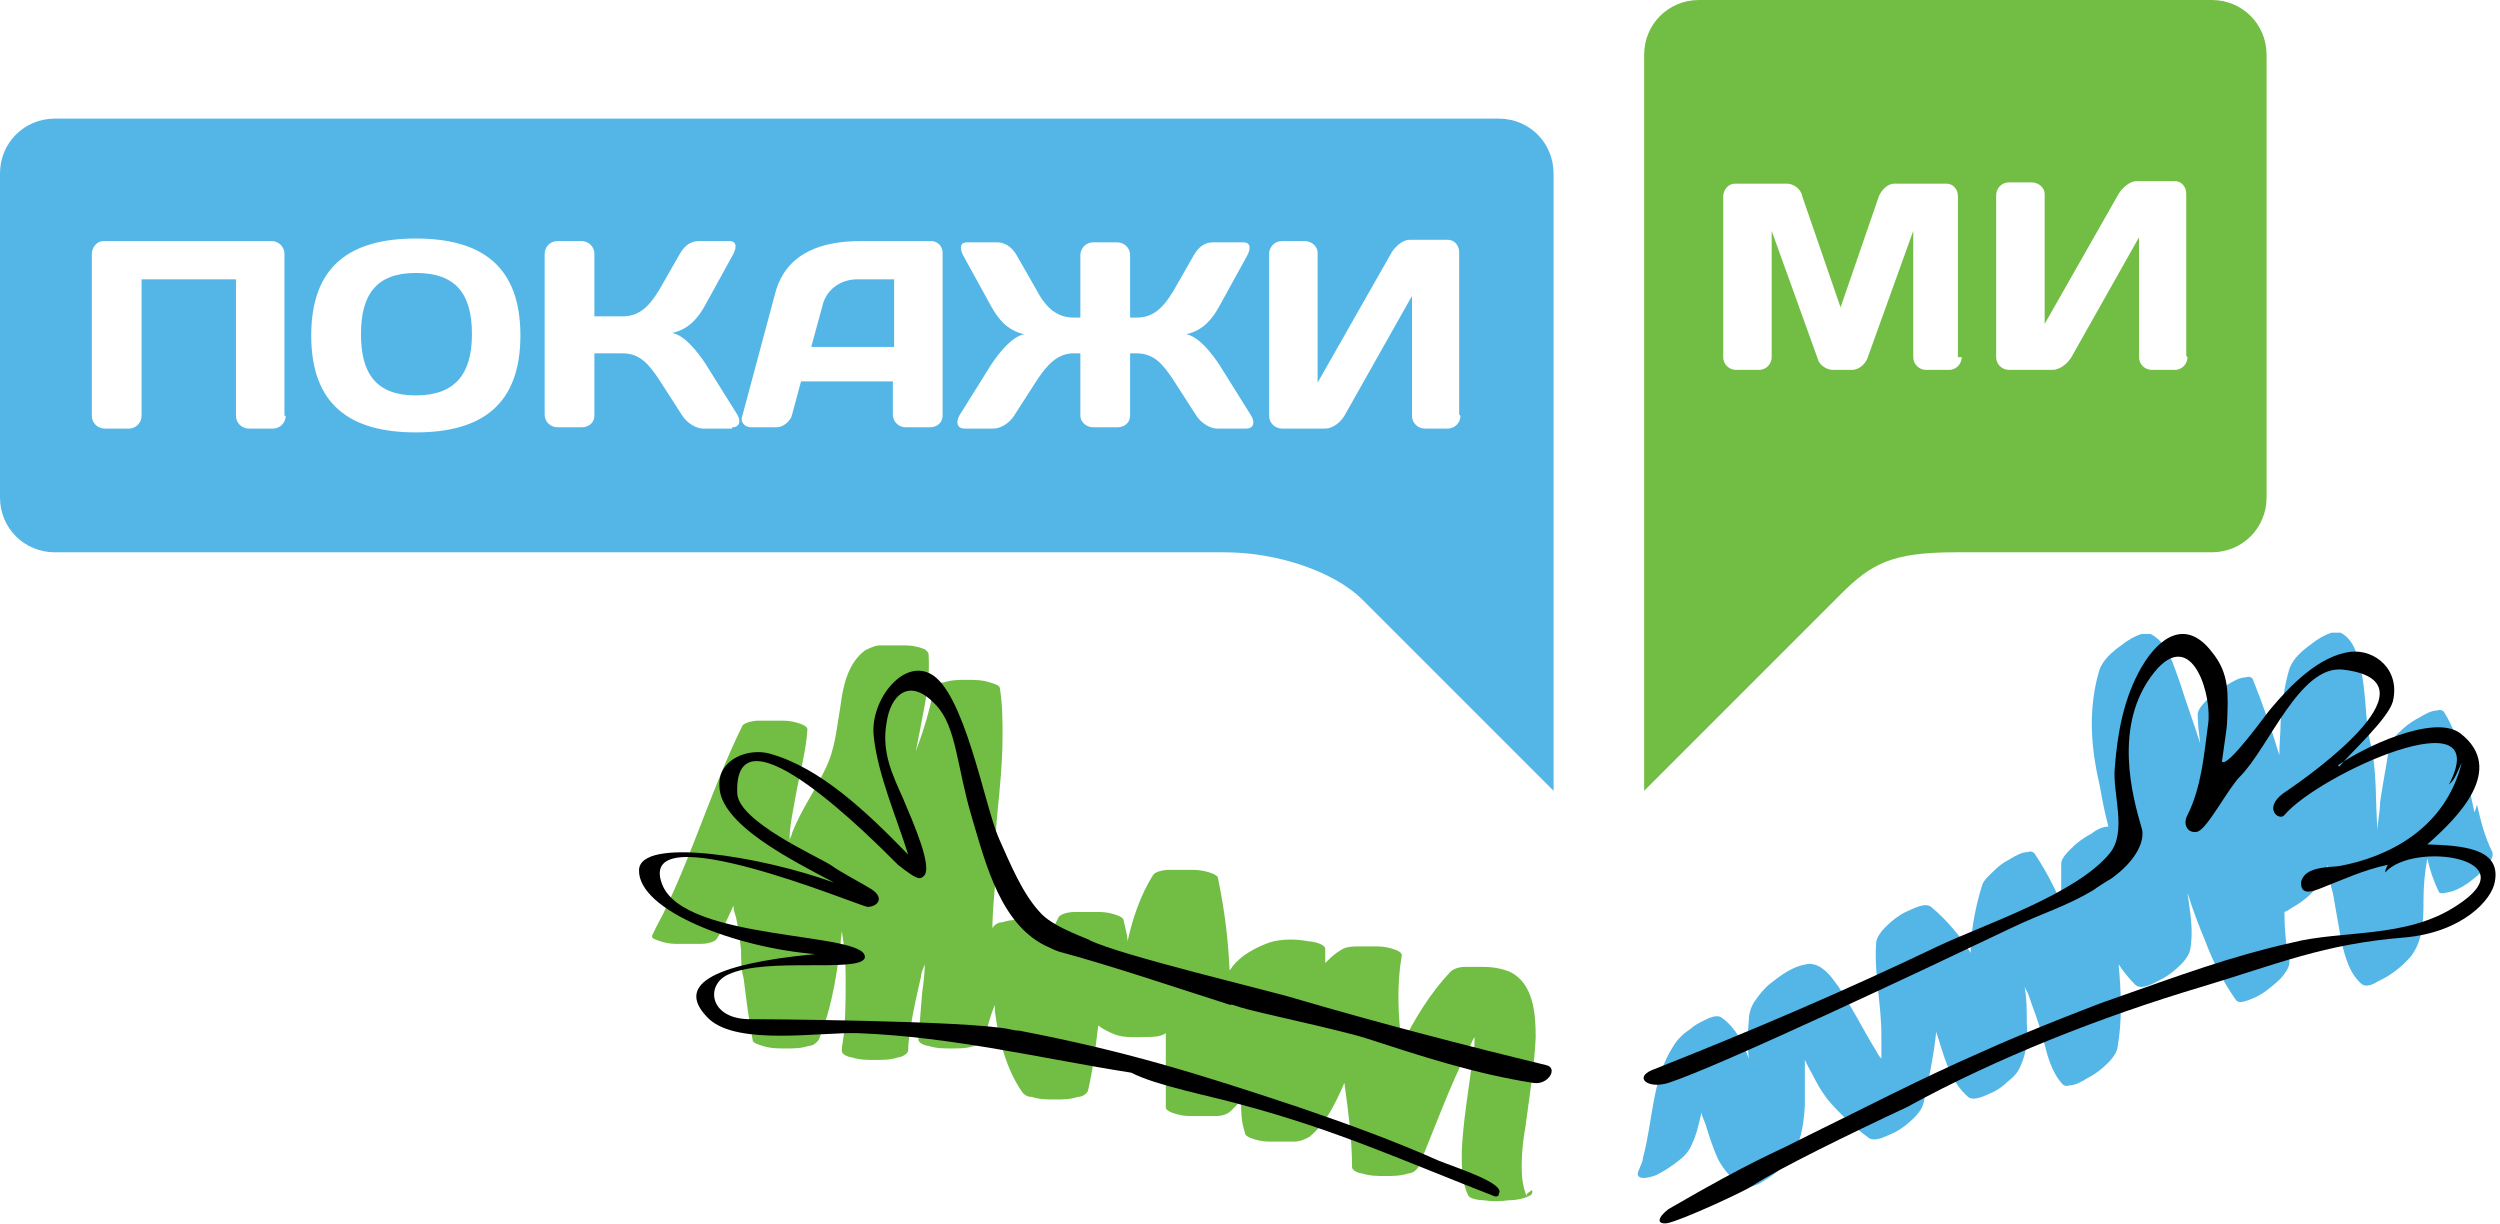<?xml version="1.0" encoding="UTF-8"?> <svg xmlns="http://www.w3.org/2000/svg" width="196" height="96" viewBox="0 0 196 96" fill="none"><g clip-path="url(#clip0_367_1407)"><path d="M119.7 93.6C119.7 93.6 119.7 93.7 119.7 93.8C119.4 93.1 119.3 92.3 119.3 91.5C119.3 90.4 119.4 89.4 119.6 88.3C119.9 86 120.3 83.6 120.4 81.3C120.4 79.4 120.2 77.1 118.4 76.2C117.7 75.9 116.9 75.8 116.2 75.8C115.8 75.8 115.3 75.8 114.9 75.8C114.5 75.8 114 75.9 113.7 76.2C112.1 77.9 110.9 79.9 109.9 81.9C109.6 79.6 109.5 77.2 109.9 74.9C109.9 74.7 109.7 74.6 109.5 74.5C109 74.3 108.5 74.2 108 74.2C107.5 74.2 107.1 74.2 106.6 74.2C106.1 74.2 105.5 74.2 105.1 74.5C104.6 74.8 104.3 75.1 103.9 75.5C103.9 75.1 103.9 74.7 103.9 74.4C103.9 74 102.9 73.8 102.6 73.8C101.6 73.6 100.4 73.6 99.5 73.9C98.4 74.3 97.3 74.9 96.6 75.8C96.6 75.9 96.4 76 96.4 76.1C96.3 73.7 96 71.3 95.5 68.9C95.5 68.7 95.3 68.6 95.1 68.5C94.6 68.3 94.1 68.2 93.6 68.2C92.9 68.2 92.3 68.2 91.6 68.2C91.3 68.2 90.6 68.3 90.4 68.6C89.4 70.2 88.8 72 88.4 73.8C88.4 73.3 88.2 72.7 88.1 72.2C88.1 72 87.9 71.9 87.7 71.8C87.2 71.6 86.7 71.5 86.2 71.5C85.5 71.5 84.9 71.5 84.2 71.5C83.9 71.5 83.2 71.6 83 71.9C82.9 72.1 82.8 72.3 82.7 72.5C82.5 72.4 82.3 72.3 82.2 72.3C81.6 72.1 81 72.1 80.4 72.1C79.8 72.1 79.2 72.1 78.6 72.3C78.3 72.3 77.9 72.5 77.8 72.8V73C77.8 71.8 77.9 70.7 78 69.5C78 67.6 78 65.6 78.2 63.7C78.4 61.7 78.6 59.7 78.6 57.7C78.6 56.5 78.6 55.3 78.4 54C78.4 53.7 77.9 53.6 77.6 53.5C77 53.3 76.4 53.3 75.8 53.3C75.2 53.3 74.6 53.3 74 53.5C73.7 53.5 73.3 53.7 73.2 54C72.9 55.7 72.4 57.3 71.8 58.9C72 57.9 72.2 56.9 72.4 55.8C72.7 54.3 72.9 52.8 72.8 51.3C72.8 51.1 72.6 51 72.5 50.9C72 50.7 71.5 50.6 71 50.6C70.3 50.6 69.7 50.6 69 50.6C68.6 50.6 68.2 50.8 67.8 51C66.5 52 66.1 53.7 65.9 55.3C65.6 57 65.5 58.7 64.7 60.3C63.9 62 62.8 63.5 62.1 65.3C62.1 65.5 61.9 65.7 61.9 65.9C61.9 64.7 62.2 63.5 62.4 62.3C62.7 60.6 63.2 58.9 63.3 57.2C63.3 57 63.1 56.9 62.9 56.8C62.4 56.6 61.9 56.5 61.4 56.5C60.7 56.5 60.1 56.5 59.4 56.5C59.2 56.5 58.4 56.6 58.2 56.9C55.9 61.6 54.4 66.6 52.2 71.2C51.9 71.9 51.5 72.5 51.2 73.2C51 73.5 51.2 73.6 51.5 73.7C52 73.9 52.5 74 53 74C53.7 74 54.3 74 55 74C55.3 74 56 73.9 56.2 73.6C56.7 72.8 57.1 71.9 57.5 71C57.5 71.3 57.6 71.6 57.7 71.9C57.9 72.8 58 73.6 58.1 74.5C58.1 75.2 58.1 76 58.3 76.7C58.5 78.3 58.7 79.9 59 81.5C59 81.8 59.5 81.9 59.8 82C60.4 82.2 61 82.2 61.6 82.2C62.2 82.2 62.8 82.2 63.4 82C63.7 82 64 81.8 64.2 81.5C65.3 78.8 65.7 75.9 66 73C66.2 74.2 66.3 75.4 66.3 76.6C66.3 77.9 66.3 79.3 66.2 80.6C66.2 81.2 66 81.8 66 82.4C66 82.7 66.6 82.9 66.8 82.9C67.4 83.1 68 83.1 68.6 83.1C69.2 83.1 69.8 83.1 70.4 82.9C70.6 82.9 71.1 82.7 71.2 82.4C71.2 81.8 71.3 81.1 71.4 80.5C71.6 79.2 71.9 77.9 72.2 76.6C72.2 76.3 72.4 75.9 72.5 75.6C72.5 76.3 72.4 77.1 72.3 77.8C72.2 79 72.1 80.2 72 81.5C72 81.8 72.6 82 72.8 82C73.4 82.2 74 82.2 74.6 82.2C75.2 82.2 75.8 82.2 76.4 82C76.6 82 77.1 81.8 77.2 81.5C77.4 80.6 77.6 79.7 78 78.8C78 79 78 79.2 78 79.3C78.3 81.5 78.9 83.9 80.2 85.7C80.4 85.9 80.6 86 80.9 86C81.5 86.2 82.1 86.2 82.7 86.2C83.3 86.2 83.9 86.2 84.5 86C84.8 86 85.2 85.8 85.3 85.5C85.7 83.8 85.9 82.1 86.1 80.4C86.5 80.7 86.9 80.9 87.4 81.1C88.2 81.4 89.1 81.3 89.9 81.3C90.3 81.3 91 81.3 91.4 81C91.4 83 91.4 84.9 91.4 86.8C91.4 87 91.6 87.1 91.8 87.2C92.3 87.4 92.8 87.5 93.3 87.5C94 87.5 94.6 87.5 95.3 87.5C95.7 87.5 96.2 87.4 96.5 87.1C96.8 86.8 97 86.6 97.3 86.3C97.3 87.1 97.3 87.9 97.6 88.8C97.6 89 97.8 89.1 98 89.2C98.5 89.4 99 89.5 99.5 89.5C100.2 89.5 100.8 89.5 101.5 89.5C101.9 89.5 102.4 89.3 102.7 89.1C104 88 104.7 86.5 105.4 84.9C105.7 87.1 106 89.3 106 91.5C106 91.8 106.6 92 106.8 92C107.4 92.2 108 92.2 108.6 92.2C109.2 92.2 109.8 92.2 110.4 92C110.7 92 111 91.8 111.2 91.5C112.5 88.4 113.6 85.3 115.1 82.3C115.3 82 115.4 81.6 115.6 81.3C115.6 82 115.6 82.7 115.4 83.4C115.1 85.7 114.7 88 114.6 90.3C114.6 91.5 114.6 92.7 115.1 93.7C115.2 94 116 94.1 116.3 94.1C117 94.2 117.6 94.2 118.3 94.1C118.8 94.1 119.4 94 119.8 93.8C120.1 93.7 120.2 93.5 120.1 93.3L119.7 93.6Z" fill="#72BE44"></path><path fill-rule="evenodd" clip-rule="evenodd" d="M117.5 93.6C118.1 92.8 114.3 91.6 112.8 91C109.2 89.4 105.6 88.1 101.8 86.8C93.7 84.1 88.2 82.4 79.9 80.8C79.8 80.8 79.6 80.8 79.2 80.7C75.9 80 59.2 79.9 58.6 79.9C55.6 79.8 55.3 77.2 57.1 76.4C60.1 75 67.4 76.3 67.8 75.1C68.2 73 53.6 73.9 51.9 69.3C49.8 63.7 67.3 71 68 71.1C68.8 71.1 69.4 70.4 68.3 69.7C67.5 69.2 66.1 68.5 65.1 67.8C64 67.1 57.9 64.4 57.8 62.2C57.5 54.7 68.7 66.1 70.4 67.8C71.8 68.9 72.1 69 72.4 68.7C73.2 68.1 71.6 64.5 70.8 62.6C70 60.8 69.1 59 69.5 56.7C69.8 54.5 71.3 53 73.4 55.3C75 57 75 60.1 76.2 64.1C77.3 67.8 78.5 72.7 82.3 74.3C82.5 74.4 82.7 74.5 83 74.6C87.1 75.7 92.1 77.4 96.5 78.8C96.3 78.6 97.8 79.2 97.4 79C97.7 79.2 104.9 80.7 107.1 81.4C111.4 82.8 115.7 84.2 120.2 84.9C121.4 85.1 122.2 83.7 121.2 83.5C114.6 81.9 108.1 80.2 101.6 78.3C99.7 77.7 87.8 74.9 85.4 73.7C85.6 73.7 82.8 72.8 81.7 71.7C80.2 70.2 79.2 67.7 78.3 65.7C77.2 63.2 75.6 54.1 72.9 52.8C70.7 51.7 68.2 55 68.5 57.7C68.8 60.7 70.3 64.1 71.2 67C67.9 63.6 64.3 60.2 60.4 59.1C58.7 58.6 56.3 59.5 56.4 61.6C56.4 64.6 62 67.4 65.4 69.2C59.6 67.1 50.2 65.6 50.1 68.2C50 71.4 57.7 74.3 63.9 74.8C55.6 75.6 52.9 77.3 55.6 79.9C57.9 82 64.3 80.9 67.3 81C74.8 81.3 81.7 83 88.7 84.1C90.6 85.1 94.8 85.9 97.3 86.6C104.8 88.6 110 91 117.2 93.8C117.4 93.8 117.4 93.8 117.5 93.7V93.6Z" fill="black"></path><path d="M194 63.7C193.4 61.1 193.1 58.2 191.6 55.8C191.5 55.7 191.3 55.6 191.1 55.7C190.6 55.7 190.1 56 189.6 56.3C189 56.6 188.5 57 188 57.5C187.7 57.8 187.4 58.2 187.3 58.6C187.1 60 186.8 61.5 186.6 62.9C186.6 63.6 186.4 64.4 186.4 65.1C186.2 62.8 186.4 60.4 185.8 58.1C185.5 56.7 185.5 55.2 185.3 53.7C185.2 52.8 185 52 184.7 51.1C184.5 50.5 184.1 49.9 183.5 49.6C183.2 49.6 183 49.6 182.8 49.6C182.2 49.8 181.7 50.1 181.2 50.5C180.5 51 179.8 51.6 179.5 52.4C179.1 53.7 178.9 55.2 178.8 56.6C178.8 57.5 178.7 58.3 178.7 59.2C178.1 57.2 177.4 55.2 176.6 53.2C176.5 53.1 176.3 53 176.1 53.1C175.6 53.1 175.1 53.4 174.6 53.7C174 54 173.5 54.4 173 54.9C172.8 55.1 172.3 55.6 172.3 56C172.3 56.8 172.4 57.5 172.5 58.3C172 56.7 171.4 55.1 170.9 53.5C170.4 52.2 170 50.4 168.6 49.7C168.3 49.7 168.1 49.7 167.9 49.7C167.3 49.9 166.8 50.2 166.3 50.6C165.6 51.1 164.9 51.7 164.6 52.5C163.7 55.5 163.9 58.5 164.6 61.5C164.8 62.6 165 63.7 165.3 64.8C164.8 64.8 164.3 65.1 163.9 65.4C163.3 65.7 162.8 66.1 162.3 66.6C162.1 66.8 161.6 67.3 161.6 67.7C161.6 68.7 161.6 69.8 161.6 70.8C161 69.4 160.3 68.1 159.5 66.9C159.4 66.8 159.2 66.7 159 66.8C158.5 66.8 158 67.1 157.5 67.4C157.1 67.6 156.7 67.9 156.4 68.2C156.1 68.5 155.5 69 155.4 69.4C154.9 71 154.6 72.6 154.5 74.2C154.5 74.4 154.5 74.5 154.5 74.7C153.7 73.4 152.6 72.1 151.4 71.1C150.9 70.7 149.9 71.3 149.4 71.5C148.8 71.8 148.3 72.2 147.8 72.7C147.5 73 147.2 73.4 147.1 73.8C146.9 76.3 147.5 78.7 147.5 81.1C147.5 81.7 147.5 82.4 147.5 83C147.3 82.8 147.2 82.6 147.1 82.4C146.6 81.6 146.1 80.7 145.6 79.8C145 78.8 144.5 77.8 143.8 76.9C143.3 76.2 142.5 75.4 141.6 75.6C140.5 75.8 139.7 76.4 138.8 77.1C138.3 77.5 137.9 78 137.5 78.6C137.2 79.1 137.1 79.6 137.1 80.1C137 81.1 137 82 137.1 83C136.7 81.8 136.1 80.6 135 79.8C134.6 79.5 134 79.8 133.6 80C133.2 80.2 132.8 80.4 132.5 80.7C132 81 131.5 81.5 131.2 82C129.5 84.6 129.6 87.9 128.8 90.8C128.8 91.1 128.6 91.4 128.5 91.7C128 92.7 129.5 92.3 129.9 92.1C130.5 91.8 131.1 91.4 131.6 91C132 90.7 132.4 90.3 132.6 89.8C133 89 133.2 88.1 133.4 87.2C133.4 87.5 133.6 87.8 133.7 88.1C134 89.1 134.3 90 134.7 90.9C135.2 91.8 135.8 92.5 136.7 93C137 93 137.2 93 137.4 93C137.8 92.9 138.1 92.7 138.4 92.5C139.1 92.1 139.8 91.5 140.3 90.9C141.2 89.7 141.4 88.2 141.5 86.7C141.5 86 141.5 85.3 141.5 84.5C141.5 84 141.5 83.5 141.5 83.1C141.6 83.3 141.7 83.5 141.8 83.7C142.2 84.4 142.5 85.1 143 85.8C143.4 86.4 143.9 86.9 144.4 87.4C145.1 88.1 145.8 88.7 146.5 89.2C147 89.6 148 89 148.5 88.8C149.1 88.5 149.6 88.1 150.1 87.6C150.4 87.3 150.7 86.9 150.8 86.5C151.2 84.7 151.6 82.8 151.8 80.9C152.4 82.7 152.8 84.7 154.3 86C154.8 86.4 155.8 85.8 156.3 85.6C156.7 85.4 157.1 85.1 157.4 84.8C157.8 84.5 158.2 84.1 158.4 83.6C158.9 82.5 159 81.4 158.9 80.2C158.9 79.2 158.9 78.2 158.7 77.2C158.7 77.4 158.9 77.7 159 77.9C159.4 79.1 159.9 80.3 160.2 81.5C160.5 82.7 160.8 84 161.7 85C161.8 85.1 162 85.2 162.2 85.1C162.7 85.1 163.2 84.8 163.7 84.5C164.3 84.2 164.8 83.8 165.3 83.3C165.6 83 165.9 82.6 166 82.2C166.4 80 166.3 77.8 166.1 75.6C166.5 76.2 166.9 76.7 167.4 77.2C167.9 77.7 169 77 169.4 76.8C170 76.5 170.5 76.1 171 75.6C171.3 75.3 171.6 74.9 171.7 74.5C172 73 171.7 71.5 171.5 70C171.9 71.3 172.4 72.6 172.9 73.8C173.5 75.4 174.3 77 175.3 78.4C175.5 78.7 176 78.5 176.3 78.4C176.9 78.2 177.4 77.9 177.9 77.5C178.4 77.1 178.9 76.7 179.2 76.2C179.4 75.9 179.5 75.7 179.5 75.3C179.2 74.1 179.1 72.8 179.1 71.5C179.4 71.4 179.6 71.2 179.8 71.1C180.7 70.6 181.6 69.8 182.1 68.9C182.3 68.6 182.4 68.2 182.5 67.8C182.5 68 182.5 68.1 182.5 68.3C182.6 69.1 182.9 69.8 183 70.6C183.2 71.7 183.4 72.9 183.6 74C183.9 75.1 184.2 76.3 185.1 77.1C185.5 77.5 186.2 77.1 186.5 76.9C187.4 76.5 188.3 75.8 189 75C190 73.7 190 72.1 190 70.6C190 69.5 190.1 68.4 190.3 67.3C190.5 68.2 190.8 69.1 191.2 69.9C191.3 70.2 192 69.9 192.2 69.9C192.8 69.7 193.3 69.4 193.8 69C194.3 68.6 194.8 68.2 195.1 67.7C195.3 67.5 195.5 67.1 195.4 66.8C194.8 65.6 194.5 64.4 194.2 63.1L194 63.7Z" fill="#53B6E7"></path><path fill-rule="evenodd" clip-rule="evenodd" d="M183.4 60.1C184.2 59.1 187.2 56.4 187.6 55C188.2 52.5 186.2 50.9 184.3 51.1C181.8 51.4 179.5 53.8 178 55.6C177.8 55.8 174.6 60.3 174.2 59.7C174.5 57.6 174.6 56.9 174.6 56.7C174.7 54.4 174.8 52.8 173.4 51.1C171.4 48.5 169.3 49.9 167.9 52.3C166.5 54.7 166 57.5 165.8 60.2C165.6 62.2 166.8 65.2 165.4 66.9C162.8 70.1 155.5 72.5 151.9 74.2C144.6 77.7 137.1 80.9 129.5 83.9C128.1 84.5 129.2 85.4 130.8 84.9C134.8 83.6 151.1 75.9 157.8 72.7C160.1 71.6 161.9 71.1 164.1 69.8C164.5 69.5 165.3 69 165.5 68.9C167.6 67.4 168.2 65.8 167.9 64.9C167.2 62.5 165.6 56.8 168.9 52.7C171.9 49 173.5 54.7 173.1 56.9C172.8 59.1 172.6 61.7 171.5 63.9C171.1 64.6 171.5 65.4 172.3 65.2C173.1 64.9 174.7 61.8 175.6 60.9C177.9 58.6 180.3 52.1 183.7 52.5C191.3 53.4 181.7 60.4 179 62.2C177.4 63.4 178.7 64.4 179.1 63.9C181.8 60.7 195.7 54.4 192 61.5C192.5 61.1 192.6 60.6 193 59.8C191.7 65 187.2 67.2 183.4 67.9C182.7 68 180.6 67.9 180.4 69.2C180.4 69.9 180.8 70.1 181.8 69.7C183.6 69 185.3 68.2 187.2 67.8C187.1 68 187 68.2 187 68.4C189.2 65.9 198.4 67.3 192.6 71C188.7 73.6 183.6 72.9 179.7 73.9C174.8 75 170.8 76.5 165.4 78.4C165 78.5 158.8 80.9 155.3 82.5C150.5 84.6 145.9 87 141.2 89.3C138.9 90.5 137.7 90.8 130.8 94.8C129.9 95.5 129.9 96 130.7 95.9C131.8 95.7 137 93.3 137.5 92.9C139.3 91.7 145 88.9 149.5 86.8C156.6 82.9 164.8 79.7 172.5 77.4C178.5 75.6 182.2 74 188.5 73.5C193.1 73.1 195.4 70.5 195.6 69.1C196.1 66.4 192.8 66.3 190.3 66.2C192.7 64.1 196.5 60.3 192.9 57.5C190.8 55.9 185.1 58.7 183.3 60L183.4 60.1Z" fill="black"></path><path fill-rule="evenodd" clip-rule="evenodd" d="M173.4 0H133.2C130.8 0 128.9 1.9 128.9 4.3V25.9V62C128.9 62 141.9 49 144.3 46.6C146.7 44.2 148.3 43.3 153.3 43.3H173.4C175.8 43.3 177.7 41.4 177.7 39V4.3C177.7 1.9 175.8 0 173.4 0ZM153.8 28C153.8 28.5 153.4 29 152.8 29H151C150.5 29 150 28.6 150 28V18.1L146.4 28.1C146.2 28.6 145.7 29 145.2 29H143.7C143.2 29 142.6 28.6 142.5 28.1L138.9 18.1V28C138.9 28.5 138.5 29 137.9 29H136.1C135.6 29 135.1 28.6 135.1 28V15.4C135.1 14.9 135.5 14.4 136 14.4H140.1C140.6 14.4 141.2 14.8 141.3 15.4L144.3 24.1L147.3 15.4C147.5 14.9 148 14.4 148.5 14.4H152.6C153.1 14.4 153.5 14.8 153.5 15.4V28H153.8ZM171.5 28C171.5 28.5 171.1 29 170.5 29H168.7C168.2 29 167.7 28.6 167.7 28V18.6L162.4 28C162.1 28.5 161.5 29 160.9 29H157.5C157 29 156.5 28.6 156.5 28V15.3C156.5 14.8 156.9 14.3 157.5 14.3H159.3C159.8 14.3 160.3 14.7 160.3 15.2V25.4L166.1 15.2C166.4 14.7 167 14.2 167.5 14.2H170.5C171 14.2 171.4 14.6 171.4 15.2V27.9L171.5 28Z" fill="#72BE44"></path><path fill-rule="evenodd" clip-rule="evenodd" d="M32.6 21.4C29.5 21.4 28.3 23.1 28.3 26.2C28.3 29.3 29.5 31 32.6 31C35.7 31 37 29.3 37 26.2C37 23.1 35.8 21.4 32.6 21.4Z" fill="#53B6E7"></path><path fill-rule="evenodd" clip-rule="evenodd" d="M64.5 23.9L63.6 27.2H70.1V21.9H67.2C65.9 21.9 64.8 22.7 64.5 23.9Z" fill="#53B6E7"></path><path fill-rule="evenodd" clip-rule="evenodd" d="M117.4 9.3H4.3C1.9 9.3 0 11.2 0 13.6V39C0 41.4 1.9 43.3 4.3 43.3H96C100.3 43.3 104.7 44.9 106.8 47C108.9 49.1 121.8 62 121.8 62V13.6C121.8 11.2 119.9 9.3 117.5 9.3H117.4ZM22.4 32.6C22.4 33.1 22 33.6 21.4 33.6H19.5C19 33.6 18.5 33.2 18.5 32.6V21.9H11.1V32.6C11.1 33.1 10.7 33.6 10.1 33.6H8.2C7.7 33.6 7.2 33.2 7.2 32.6V19.9C7.2 19.4 7.6 18.9 8.1 18.9H21.3C21.8 18.9 22.3 19.3 22.3 19.9V32.6H22.4ZM32.6 33.9C27.4 33.9 24.4 31.7 24.4 26.3C24.4 20.9 27.4 18.7 32.6 18.7C37.8 18.7 40.8 20.9 40.8 26.3C40.8 31.7 37.8 33.9 32.6 33.9ZM57.4 33.6H55.1C54.6 33.6 53.9 33.2 53.5 32.6L51.7 29.8C50.9 28.6 50.2 27.7 48.8 27.7H46.6V32.6C46.6 33.1 46.2 33.5 45.6 33.5H43.7C43.2 33.5 42.7 33.1 42.7 32.5V19.9C42.7 19.4 43.1 18.9 43.7 18.9H45.6C46.1 18.9 46.6 19.3 46.6 19.9V24.8H48.8C50 24.8 50.8 24.2 51.7 22.7L53.3 19.9C53.7 19.2 54.2 18.9 54.8 18.9H57.2C57.7 18.9 57.8 19.3 57.5 19.9L55.3 23.9C54.8 24.8 54.1 25.8 52.7 26.1C53.7 26.3 54.7 27.6 55.3 28.5L57.8 32.5C58.1 33 58 33.5 57.4 33.5V33.6ZM73.9 32.6C73.9 33.1 73.5 33.5 72.9 33.5H71C70.5 33.5 70 33.1 70 32.5V29.9H62.8L62.1 32.5C62 33 61.4 33.5 60.9 33.5H58.9C58.4 33.5 58 33.1 58.2 32.6L60.8 22.9C61.7 19.7 64.6 18.9 67.5 18.9H73C73.5 18.9 73.9 19.3 73.9 19.8V32.5V32.6ZM97.7 33.6H95.4C94.9 33.6 94.2 33.2 93.8 32.6L92 29.8C91.2 28.6 90.5 27.7 89.1 27.7H88.6V32.6C88.6 33.1 88.2 33.5 87.6 33.5H85.7C85.2 33.5 84.7 33.1 84.7 32.6V27.7H84.2C82.9 27.7 82.1 28.6 81.3 29.8L79.5 32.6C79.2 33.1 78.5 33.6 77.9 33.6H75.6C75.1 33.6 74.9 33.2 75.2 32.6L77.7 28.6C78.3 27.7 79.3 26.4 80.3 26.2C78.9 25.9 78.2 24.9 77.7 24L75.5 20C75.2 19.4 75.3 19 75.8 19H78.2C78.7 19 79.3 19.3 79.7 20L81.3 22.8C82.1 24.3 83 24.9 84.2 24.9H84.7V20C84.7 19.5 85.1 19 85.7 19H87.6C88.1 19 88.6 19.4 88.6 20V24.9H89.1C90.3 24.9 91.1 24.3 92 22.8L93.6 20C94 19.3 94.5 19 95.1 19H97.5C98 19 98.1 19.4 97.8 20L95.6 24C95.1 24.9 94.4 25.9 93 26.2C94 26.4 95 27.7 95.6 28.6L98.1 32.6C98.4 33.1 98.3 33.6 97.7 33.6ZM114.5 32.6C114.5 33.1 114.1 33.6 113.5 33.6H111.7C111.2 33.6 110.7 33.2 110.7 32.6V23.2L105.4 32.6C105.1 33.1 104.5 33.6 103.9 33.6H100.5C100 33.6 99.5 33.2 99.5 32.6V19.9C99.5 19.4 99.9 18.9 100.5 18.9H102.3C102.8 18.9 103.3 19.3 103.3 19.8V30L109.1 19.8C109.4 19.3 110 18.8 110.5 18.8H113.5C114 18.8 114.4 19.2 114.4 19.8V32.5L114.5 32.6Z" fill="#53B6E7"></path></g><defs><clipPath id="clip0_367_1407"><rect width="195.8" height="95.9" fill="white"></rect></clipPath></defs></svg> 